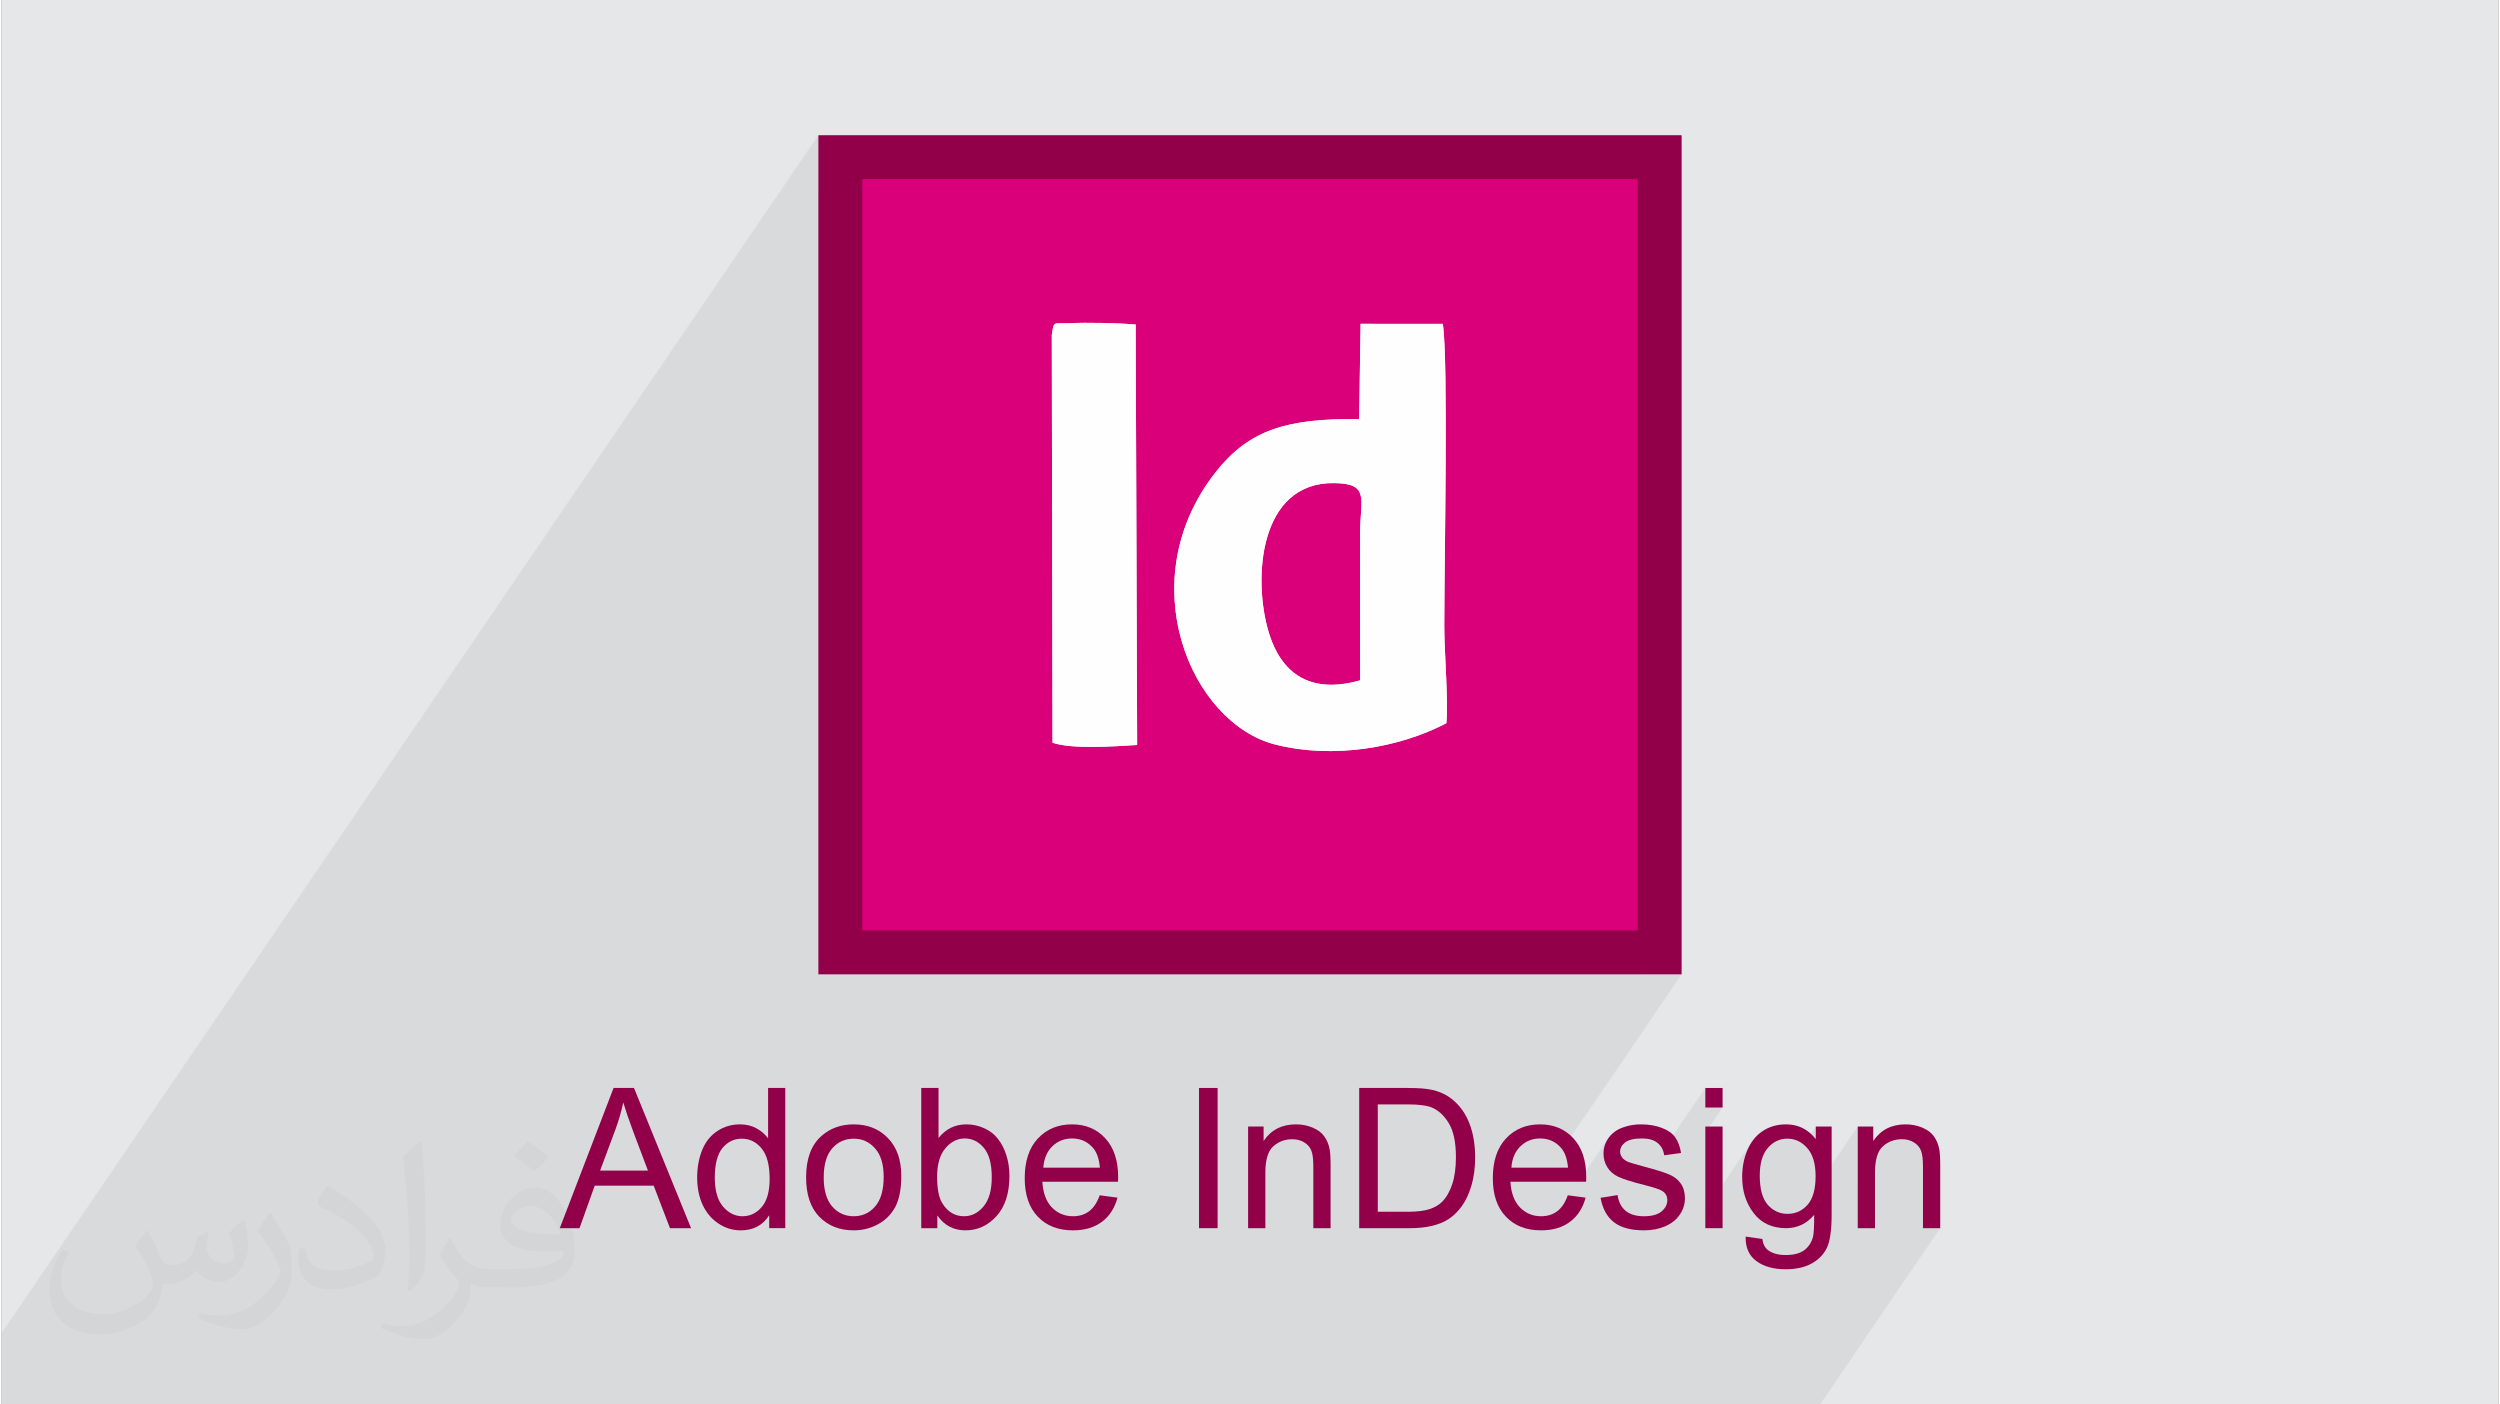 <?xml version="1.0" encoding="UTF-8"?>
<!DOCTYPE svg PUBLIC "-//W3C//DTD SVG 1.0//EN" "http://www.w3.org/TR/2001/REC-SVG-20010904/DTD/svg10.dtd">
<!-- Creator: CorelDRAW 2017 -->
<svg xmlns="http://www.w3.org/2000/svg" xml:space="preserve" width="356px" height="200px" version="1.0" shape-rendering="geometricPrecision" text-rendering="geometricPrecision" image-rendering="optimizeQuality" fill-rule="evenodd" clip-rule="evenodd"
viewBox="0 0 35600 20025"
 xmlns:xlink="http://www.w3.org/1999/xlink">
 <rect x="0" y="0" width="35600" height="20025" fill="#808080" stroke="none"/>
 <g id="__x0023_Layer_x0020_1">
  <g id="_1304050806768">
   <path fill="#E6E7E8" d="M0 0l35600 0 0 20025 -35600 0 0 -20025z"/>
   <path fill="#373435" fill-opacity="0.078" d="M5671 20025l-22 0 -936 0 -203 0 -4151 0 -359 0 0 -245 0 -772 11646 -17080 0 772 313 -459 0 772 313 -459 0 6087 2733 -4008 18 -16 27 -7 41 -1 57 1 77 -2 103 -4 116 -1 125 0 129 2 129 3 125 5 116 6 102 8 13 3745 1015 -1489 108 -146 90 -109 92 -98 95 -90 98 -80 102 -71 107 -63 113 -55 118 -47 125 -40 132 -33 24 -5 975 -1429 1173 1 7 57 6 71 6 82 5 94 4 104 3 113 3 123 3 130 2 137 1 144 1 150 0 155 0 159 0 162 0 165 -1 167 -1 168 -2 169 -1 168 -1 167 -2 165 -2 162 -1 159 -2 154 -2 150 -1 143 -1 138 -2 129 -1 122 0 113 -1 103 0 93 1 74 1 80 3 86 4 90 4 93 4 96 5 97 4 98 4 96 4 95 3 92 1 88 0 83 -1 77 -3 70 -4 62 -2015 2955 4743 0 -229 335 282 0 57 5 203 -27 -214 313 527 0 -1702 2496 8 10 16 28 14 30 13 32 10 36 9 39 7 41 5 44 -137 201 289 0 422 -620 -12 19 -12 21 -10 20 -9 22 -8 21 -6 22 -5 23 -3 23 -2 24 -1 24 1 26 2 26 5 25 6 24 7 24 9 23 11 23 13 22 1 1 211 -309 12 -16 15 -15 16 -14 20 -13 22 -11 26 -10 29 -8 31 -6 35 -4 37 -3 41 -1 35 1 32 3 31 5 29 7 26 9 25 11 23 13 20 15 19 16 16 18 15 20 13 22 11 23 2 5 605 -888 0 279 246 0 -246 361 0 1101 665 -976 -24 37 -21 40 -20 43 -18 44 -15 46 -13 46 -10 47 -9 49 -5 49 -4 50 -1 52 3 73 3 37 333 -487 27 -35 29 -31 31 -27 33 -23 34 -19 35 -14 38 -11 38 -6 40 -2 41 2 40 6 37 11 37 15 34 19 34 23 8 7 175 -256 0 179 -104 151 10 13 24 40 21 44 16 48 13 52 10 56 5 61 2 64 -2 67 -5 62 -9 58 -4 16 621 -911 0 796 333 -487 27 -28 29 -23 30 -21 32 -17 33 -14 34 -11 36 -7 37 -5 39 -2 24 1 23 2 22 4 22 5 21 6 20 7 20 9 18 11 18 11 16 13 15 13 13 15 12 15 11 16 9 17 8 18 6 20 6 22 5 25 4 27 3 29 2 31 2 34 0 37 0 880 246 0 -1714 2514 -246 0 -684 0 -246 0 -243 0 -202 0 -82 0 -223 0 -190 0 -48 0 -477 0 -51 0 -70 0 -342 0 -137 0 -108 0 -176 0 -320 0 -278 0 -153 0 -61 0 -90 0 -95 0 -122 0 -68 0 -426 0 -166 0 -35 0 -161 0 -103 0 -4 0 -23 0 -265 0 -261 0 -423 0 -103 0 -109 0 -75 0 -60 0 -110 0 -35 0 -137 0 -141 0 -935 0 -408 0 -246 0 -284 0 -400 0 -25 0 -221 0 -435 0 -10 0 -255 0 -288 0 -1075 0 -20 0 -27 0 -196 0 -103 0 -27 0 -265 0 -350 0 -334 0 -212 0 -101 0 -31 0 -148 0 -104 0 -450 0 -124 0 -105 0 -436 0 -75 0 -62 0 -260 0 -32 0 -489 0 -1 0 -8 0 -257 0 -3 0 -244 0 -72 0 -111 0 -118 0 -125 0 -48 0 -137 0 -50 0 -529 0 -97 0 -8 0 -120 0 -266 0 -35 0 -32 0 -121 0 -12 0 -72 0 -82 0 -33 0 -293 0 -229 0 -417 0 -196 0 -84 0 -318 0 -256 0z"/>
   <g>
    <path fill="#DA007A" d="M16170 4627l21 5995c-326,20 -922,64 -1207,-32l-10 -5811c32,-215 15,-160 251,-171 252,-12 694,-3 945,19zm3200 5073c0,-705 -3,-1410 0,-2115 3,-472 140,-691 -369,-697 -1078,-15 -1163,1375 -932,2134 172,564 574,885 1301,678zm-14 -3724l21 -1359 1173 1c79,547 20,3384 20,4316 0,375 61,1070 30,1377 -669,352 -1614,514 -2439,305 -1211,-308 -2066,-2334 -855,-3879 475,-606 1016,-775 2050,-761zm-7397 7625l72 0 11350 0 57 5 203 -27 0 -11321 -203 -22 -57 5 -11422 0 0 11360z"/>
    <path fill="#FEFEFE" d="M19370 9700c-727,207 -1129,-114 -1301,-678 -231,-759 -146,-2149 932,-2134 509,6 372,225 369,697 -3,705 0,1410 0,2115zm-14 -3724c-1034,-14 -1575,155 -2050,761 -1211,1545 -356,3571 855,3879 825,209 1770,47 2439,-305 31,-307 -30,-1002 -30,-1377 0,-932 59,-3769 -20,-4316l-1173 -1 -21 1359z"/>
    <path fill="#FEFEFE" d="M16170 4627c-251,-22 -693,-31 -945,-19 -236,11 -219,-44 -251,171l10 5811c285,96 881,52 1207,32l-21 -5995z"/>
    <path fill="#910049" fill-rule="nonzero" d="M11959 1928l11995 0 0 11964 -12308 0 0 -11964 313 0zm11369 626l-11056 0 0 10712 11056 0 0 -10712z"/>
    <path fill="#910049" fill-rule="nonzero" d="M7959 17511l767 -1999 291 0 814 1999 -301 0 -232 -606 -841 0 -217 606 -281 0zm575 -821l682 0 -209 -554c-63,-169 -110,-308 -143,-417 -28,130 -65,258 -111,384l-219 587z"/>
    <path id="1" fill="#910049" fill-rule="nonzero" d="M10945 17511l0 -184c-91,143 -226,215 -405,215 -115,0 -221,-32 -317,-96 -97,-63 -172,-152 -226,-265 -53,-114 -79,-245 -79,-393 0,-144 24,-275 72,-393 48,-117 120,-207 217,-270 96,-63 204,-94 322,-94 88,0 166,19 233,56 68,36 124,85 167,144l0 -719 245 0 0 1999 -229 0zm-776 -723c0,186 39,324 118,416 78,91 171,137 277,137 108,0 199,-44 274,-131 75,-88 113,-221 113,-401 0,-197 -38,-343 -115,-435 -76,-93 -171,-139 -283,-139 -109,0 -200,44 -274,133 -73,89 -110,229 -110,420z"/>
    <path id="2" fill="#910049" fill-rule="nonzero" d="M11471 16787c0,-268 74,-466 224,-595 124,-107 276,-161 455,-161 199,0 362,65 488,196 127,130 190,310 190,539 0,186 -28,332 -84,439 -56,106 -137,189 -244,248 -107,60 -224,89 -350,89 -203,0 -366,-65 -492,-195 -125,-130 -187,-317 -187,-560zm251 0c0,185 41,324 122,416 81,92 183,138 306,138 122,0 224,-46 305,-139 81,-93 122,-233 122,-423 0,-179 -41,-314 -123,-406 -81,-92 -183,-138 -304,-138 -123,0 -225,46 -306,137 -81,92 -122,230 -122,415z"/>
    <path id="3" fill="#910049" fill-rule="nonzero" d="M13342 17511l-229 0 0 -1999 246 0 0 713c104,-129 236,-194 397,-194 89,0 173,18 253,54 80,36 145,86 196,151 52,65 92,143 121,235 29,91 44,189 44,294 0,247 -62,439 -184,574 -123,135 -270,203 -442,203 -171,0 -305,-71 -402,-213l0 182zm-3 -735c0,173 24,298 71,375 77,127 182,190 313,190 108,0 200,-47 278,-140 78,-93 117,-232 117,-416 0,-189 -37,-328 -112,-418 -75,-90 -166,-135 -272,-135 -107,0 -200,47 -277,140 -79,93 -118,227 -118,404z"/>
    <path id="4" fill="#910049" fill-rule="nonzero" d="M15657 17042l254 34c-39,147 -113,262 -221,343 -108,82 -246,123 -414,123 -211,0 -379,-65 -502,-196 -124,-129 -186,-312 -186,-547 0,-243 62,-432 187,-566 126,-135 288,-202 488,-202 193,0 351,66 473,198 122,131 184,317 184,555 0,15 -1,36 -2,65l-1079 0c10,159 54,281 135,365 81,84 182,127 302,127 90,0 167,-24 230,-71 64,-48 114,-124 151,-228zm-804 -394l807 0c-11,-122 -42,-213 -92,-274 -78,-94 -180,-142 -304,-142 -113,0 -207,38 -284,113 -76,76 -118,177 -127,303z"/>
    <path id="5" fill="#910049" fill-rule="nonzero" d="M17073 17511l0 -1999 265 0 0 1999 -265 0z"/>
    <path id="6" fill="#910049" fill-rule="nonzero" d="M17773 17511l0 -1449 221 0 0 206c106,-158 260,-237 460,-237 88,0 168,16 241,47 73,31 128,73 164,124 36,50 62,111 76,181 9,45 14,125 14,238l0 890 -246 0 0 -880c0,-100 -9,-175 -28,-225 -19,-49 -53,-89 -102,-118 -48,-30 -105,-45 -170,-45 -105,0 -194,33 -270,100 -76,66 -114,192 -114,377l0 791 -246 0z"/>
    <path id="7" fill="#910049" fill-rule="nonzero" d="M19357 17511l0 -1999 689 0c155,0 274,9 356,28 114,27 212,75 293,144 106,89 184,202 236,341 53,139 79,298 79,476 0,152 -18,286 -53,403 -35,118 -81,215 -136,292 -56,76 -117,137 -183,181 -65,44 -145,77 -238,100 -94,23 -201,34 -322,34l-721 0zm265 -234l427 0c131,0 235,-13 310,-37 74,-25 134,-59 179,-104 62,-63 111,-147 146,-254 35,-106 52,-234 52,-385 0,-210 -34,-371 -102,-483 -69,-113 -152,-188 -250,-227 -71,-27 -185,-41 -342,-41l-420 0 0 1531z"/>
    <path id="8" fill="#910049" fill-rule="nonzero" d="M22331 17042l254 34c-39,147 -113,262 -221,343 -108,82 -246,123 -414,123 -211,0 -379,-65 -502,-196 -124,-129 -186,-312 -186,-547 0,-243 62,-432 187,-566 126,-135 288,-202 488,-202 193,0 351,66 473,198 122,131 184,317 184,555 0,15 -1,36 -2,65l-1079 0c9,159 54,281 135,365 81,84 182,127 302,127 90,0 167,-24 230,-71 64,-48 114,-124 151,-228zm-804 -394l807 0c-11,-122 -42,-213 -93,-274 -77,-94 -179,-142 -303,-142 -113,0 -207,38 -284,113 -76,76 -119,177 -127,303z"/>
    <path id="9" fill="#910049" fill-rule="nonzero" d="M22798 17078l243 -39c13,97 52,172 114,224 62,52 150,78 262,78 113,0 196,-23 251,-69 55,-46 82,-100 82,-162 0,-55 -24,-99 -73,-130 -35,-22 -119,-50 -252,-84 -179,-45 -303,-84 -373,-117 -70,-33 -122,-79 -158,-138 -36,-58 -54,-123 -54,-193 0,-65 15,-125 44,-179 30,-55 70,-101 121,-137 38,-28 90,-52 156,-71 66,-20 136,-30 211,-30 114,0 213,17 299,50 86,32 150,77 190,133 41,56 69,131 85,225l-240 33c-11,-75 -43,-134 -95,-176 -52,-43 -126,-64 -221,-64 -112,0 -193,19 -241,56 -47,37 -72,81 -72,131 0,32 10,60 30,86 20,26 51,48 94,65 25,9 96,30 217,63 173,46 294,84 362,114 69,29 123,72 162,128 40,56 59,126 59,210 0,81 -23,158 -71,230 -48,72 -117,128 -207,168 -90,39 -192,59 -305,59 -189,0 -332,-39 -431,-117 -99,-78 -161,-194 -189,-347z"/>
    <path id="10" fill="#910049" fill-rule="nonzero" d="M24292 15791l0 -279 246 0 0 279 -246 0zm0 1720l0 -1449 246 0 0 1449 -246 0z"/>
    <path id="11" fill="#910049" fill-rule="nonzero" d="M24867 17631l238 34c9,73 37,127 83,161 61,45 144,68 250,68 113,0 201,-23 263,-68 62,-46 104,-109 126,-191 12,-49 18,-154 17,-314 -107,127 -241,190 -401,190 -199,0 -353,-72 -462,-215 -110,-144 -164,-316 -164,-516 0,-139 25,-266 75,-383 50,-117 122,-207 217,-270 95,-64 207,-96 335,-96 171,0 312,70 423,210l0 -179 226 0 0 1251c0,226 -23,386 -69,480 -45,94 -119,168 -218,223 -99,54 -222,81 -367,81 -173,0 -312,-38 -418,-116 -106,-77 -158,-194 -154,-350zm201 -869c0,189 38,328 113,415 76,86 171,130 284,130 113,0 208,-43 285,-130 76,-86 114,-222 114,-407 0,-177 -40,-311 -118,-400 -79,-90 -174,-135 -285,-135 -109,0 -202,44 -278,133 -77,88 -115,219 -115,394z"/>
    <path id="12" fill="#910049" fill-rule="nonzero" d="M26465 17511l0 -1449 221 0 0 206c106,-158 260,-237 460,-237 88,0 168,16 241,47 73,31 128,73 164,124 36,50 62,111 76,181 9,45 14,125 14,238l0 890 -246 0 0 -880c0,-100 -9,-175 -28,-225 -19,-49 -53,-89 -102,-118 -48,-30 -105,-45 -170,-45 -105,0 -195,33 -270,100 -76,66 -114,192 -114,377l0 791 -246 0z"/>
   </g>
   <path fill="#373435" fill-opacity="0.031" d="M2082 17547c68,104 112,203 155,312 32,64 49,183 199,183 44,0 107,-14 163,-45 63,-33 111,-83 136,-159l60 -202 146 -72 10 10c-20,77 -25,149 -25,206 0,170 146,234 262,234 68,0 129,-34 129,-95 0,-81 -34,-217 -78,-339 68,-68 136,-136 214,-191l12 6c34,144 53,287 53,381 0,93 -41,196 -75,264 -70,132 -194,238 -344,238 -114,0 -241,-58 -328,-163l-5 0c-82,101 -209,193 -412,193l-63 0c-10,134 -39,229 -83,314 -121,237 -480,404 -818,404 -470,0 -706,-272 -706,-633 0,-223 73,-431 185,-578l92 38c-70,134 -117,262 -117,385 0,338 275,499 592,499 294,0 658,-187 724,-404 -25,-237 -114,-348 -250,-565 41,-72 94,-144 160,-221l12 0zm5421 -1274c99,62 196,136 291,221 -53,74 -119,142 -201,202 -95,-77 -190,-143 -287,-213 66,-74 131,-146 197,-210zm51 926c-160,0 -291,105 -291,183 0,168 320,219 703,217 -48,-196 -216,-400 -412,-400zm-359 895c208,0 390,-6 529,-41 155,-39 286,-118 286,-171 0,-15 0,-31 -5,-46 -87,8 -187,8 -274,8 -282,0 -498,-64 -583,-222 -21,-44 -36,-93 -36,-149 0,-152 66,-303 182,-406 97,-85 204,-138 313,-138 197,0 354,158 464,408 60,136 101,293 101,491 0,132 -36,243 -118,326 -153,148 -435,204 -867,204l-196 0 0 0 -51 0c-107,0 -184,-19 -245,-66l-10 0c3,25 5,50 5,72 0,97 -32,221 -97,320 -192,287 -400,410 -580,410 -182,0 -405,-70 -606,-161l36 -70c65,27 155,46 279,46 325,0 752,-314 805,-619 -12,-25 -34,-58 -65,-93 -95,-113 -155,-208 -211,-307 48,-95 92,-171 133,-239l17 -2c139,282 265,445 546,445l44 0 0 0 204 0zm-1408 299c24,-130 26,-276 26,-413l0 -202c0,-377 -48,-926 -87,-1282 68,-75 163,-161 238,-219l22 6c51,450 63,972 63,1452 0,126 -5,250 -17,340 -7,114 -73,201 -214,332l-31 -14zm-1449 -596c7,177 94,318 398,318 189,0 349,-50 526,-135 32,-14 49,-33 49,-49 0,-111 -85,-258 -228,-392 -139,-126 -323,-237 -495,-311 -59,-25 -78,-52 -78,-77 0,-51 68,-158 124,-235l19 -2c197,103 417,256 580,427 148,157 240,316 240,489 0,128 -39,250 -102,361 -216,109 -446,192 -674,192 -277,0 -466,-130 -466,-436 0,-33 0,-84 12,-150l95 0zm-501 -503l172 278c63,103 122,215 122,392l0 227c0,183 -117,379 -306,573 -148,132 -279,188 -400,188 -180,0 -386,-56 -624,-159l27 -70c75,21 162,37 269,37 342,-2 692,-252 852,-557 19,-35 26,-68 26,-90 0,-36 -19,-75 -34,-110 -87,-165 -184,-315 -291,-453 56,-89 112,-174 173,-258l14 2z"/>
  </g>
 </g>
</svg>
